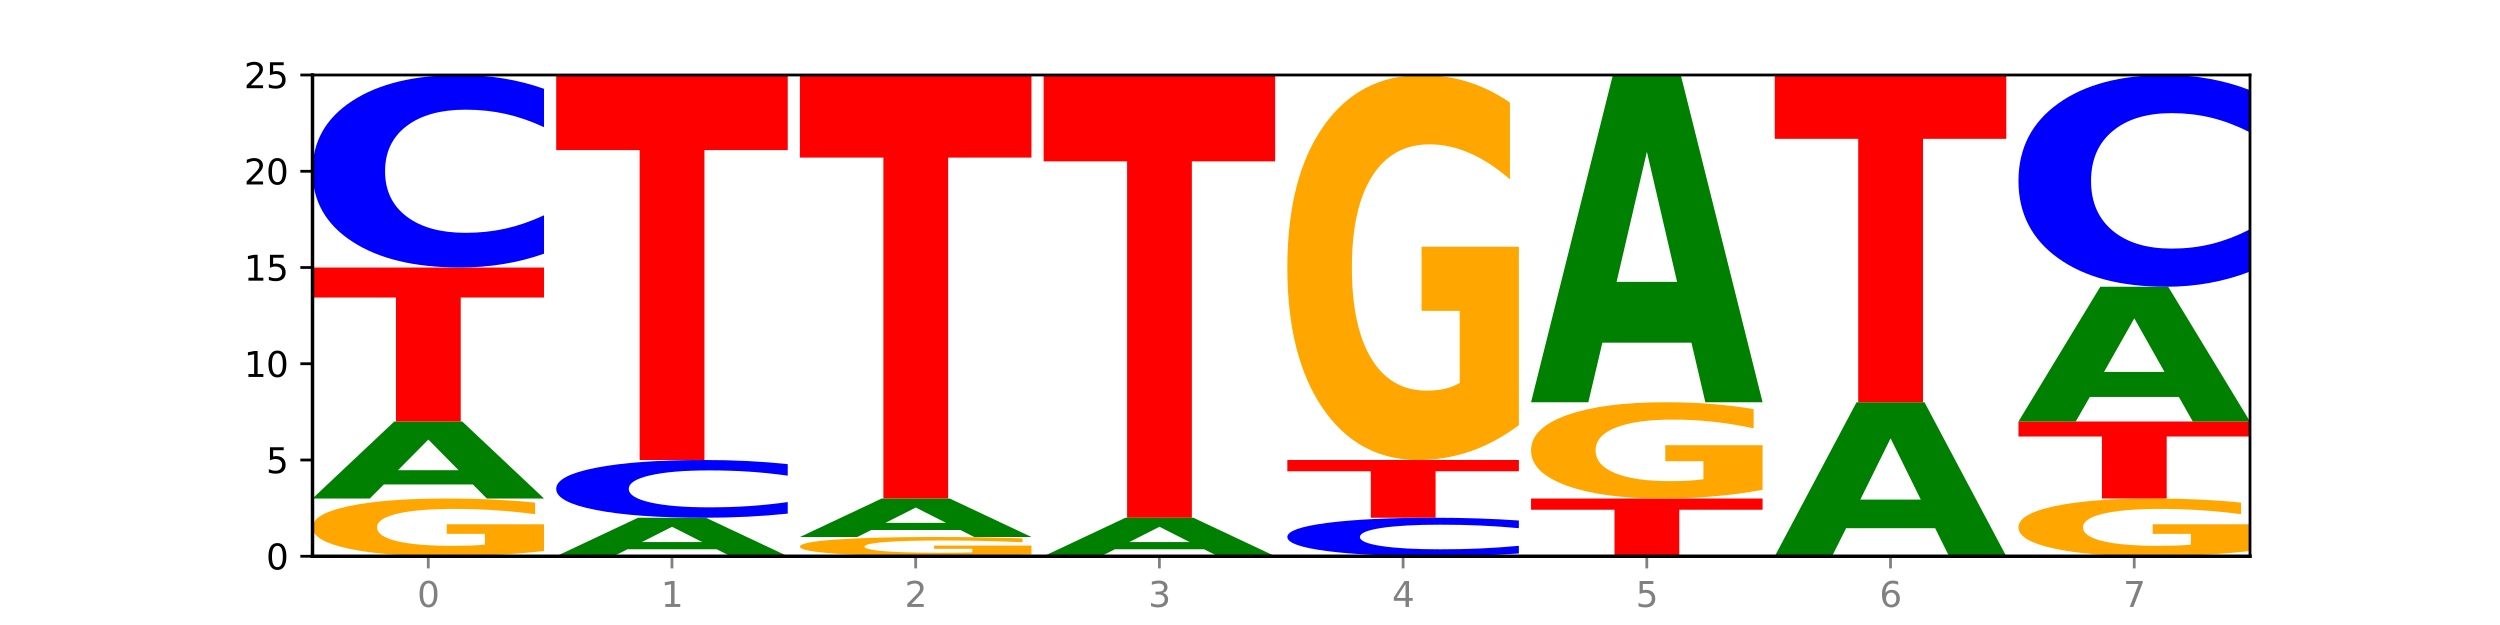 <?xml version="1.0" encoding="utf-8" standalone="no"?>
<!DOCTYPE svg PUBLIC "-//W3C//DTD SVG 1.1//EN"
  "http://www.w3.org/Graphics/SVG/1.1/DTD/svg11.dtd">
<svg xmlns:xlink="http://www.w3.org/1999/xlink" width="720pt" height="180pt" viewBox="0 0 720 180" xmlns="http://www.w3.org/2000/svg" version="1.1">
 <defs>
  <style type="text/css">*{stroke-linejoin: round; stroke-linecap: butt}</style>
 </defs>
 <g id="figure_1">
  <g id="patch_1">
   <path d="M 0 180 
L 720 180 
L 720 0 
L 0 0 
z
" style="fill: #ffffff"/>
  </g>
  <g id="axes_1">
   <g id="patch_2">
    <path d="M 90 160.2 
L 648 160.2 
L 648 21.6 
L 90 21.6 
z
" style="fill: #ffffff"/>
   </g>
   <g id="line2d_1">
    <path d="M 90 160.2 
L 648 160.2 
" clip-path="url(#pae68c7db5b)" style="fill: none; stroke: #000000; stroke-width: 0.5; stroke-linecap: square"/>
   </g>
   <g id="patch_3">
    <path d="M 156.679 158.695 
Q 149.955 159.448 142.722 159.826 
Q 135.489 160.2 127.778 160.2 
Q 110.353 160.2 100.177 157.96 
Q 90 155.72 90 151.889 
Q 90 148.014 100.356 145.791 
Q 110.727 143.568 128.764 143.568 
Q 135.713 143.568 142.079 143.87 
Q 148.46 144.169 154.109 144.76 
L 154.109 148.076 
Q 148.281 147.316 142.513 146.942 
Q 136.744 146.564 130.946 146.564 
Q 120.216 146.564 114.403 147.945 
Q 108.59 149.323 108.59 151.889 
Q 108.59 154.432 114.194 155.82 
Q 119.798 157.204 130.109 157.204 
Q 132.919 157.204 135.325 157.125 
Q 137.731 157.043 139.643 156.871 
L 139.643 153.758 
L 128.66 153.758 
L 128.66 150.986 
L 156.679 150.986 
L 156.679 158.695 
z
" clip-path="url(#pae68c7db5b)" style="fill: #ffa600"/>
   </g>
   <g id="patch_4">
    <path d="M 136.189 139.528 
L 110.545 139.528 
L 106.496 143.568 
L 90 143.568 
L 113.558 121.392 
L 133.121 121.392 
L 156.679 143.568 
L 140.197 143.568 
L 136.189 139.528 
z
M 114.635 135.412 
L 132.058 135.412 
L 123.36 126.591 
L 114.635 135.412 
z
" clip-path="url(#pae68c7db5b)" style="fill: #008000"/>
   </g>
   <g id="patch_5">
    <path d="M 90 77.04 
L 156.679 77.04 
L 156.679 85.69 
L 132.69 85.69 
L 132.69 121.392 
L 114.036 121.392 
L 114.036 85.69 
L 90 85.69 
L 90 77.04 
z
" clip-path="url(#pae68c7db5b)" style="fill: #ff0000"/>
   </g>
   <g id="patch_6">
    <path d="M 156.679 73.066 
Q 151.102 75.036 145.07 76.032 
Q 139.039 77.04 132.47 77.04 
Q 112.882 77.04 101.441 69.573 
Q 90 62.106 90 49.337 
Q 90 36.522 101.441 29.067 
Q 112.882 21.6 132.47 21.6 
Q 139.039 21.6 145.07 22.608 
Q 151.102 23.604 156.679 25.574 
L 156.679 36.625 
Q 151.051 34.014 145.591 32.8 
Q 140.131 31.586 134.1 31.586 
Q 123.281 31.586 117.082 36.316 
Q 110.899 41.034 110.899 49.337 
Q 110.899 57.606 117.082 62.335 
Q 123.281 67.054 134.1 67.054 
Q 140.131 67.054 145.591 65.84 
Q 151.051 64.614 156.679 62.003 
L 156.679 73.066 
z
" clip-path="url(#pae68c7db5b)" style="fill: #0000ff"/>
   </g>
   <g id="patch_7">
    <path d="M 206.377 158.18 
L 180.734 158.18 
L 176.685 160.2 
L 160.189 160.2 
L 183.747 149.112 
L 203.31 149.112 
L 226.868 160.2 
L 210.386 160.2 
L 206.377 158.18 
z
M 184.824 156.122 
L 202.247 156.122 
L 193.549 151.712 
L 184.824 156.122 
z
" clip-path="url(#pae68c7db5b)" style="fill: #008000"/>
   </g>
   <g id="patch_8">
    <path d="M 226.868 147.92 
Q 221.29 148.511 215.259 148.81 
Q 209.228 149.112 202.659 149.112 
Q 183.07 149.112 171.629 146.872 
Q 160.189 144.632 160.189 140.801 
Q 160.189 136.957 171.629 134.72 
Q 183.07 132.48 202.659 132.48 
Q 209.228 132.48 215.259 132.782 
Q 221.29 133.081 226.868 133.672 
L 226.868 136.988 
Q 221.24 136.204 215.78 135.84 
Q 210.32 135.476 204.289 135.476 
Q 193.47 135.476 187.27 136.895 
Q 181.088 138.31 181.088 140.801 
Q 181.088 143.282 187.27 144.701 
Q 193.47 146.116 204.289 146.116 
Q 210.32 146.116 215.78 145.752 
Q 221.24 145.384 226.868 144.601 
L 226.868 147.92 
z
" clip-path="url(#pae68c7db5b)" style="fill: #0000ff"/>
   </g>
   <g id="patch_9">
    <path d="M 160.189 21.6 
L 226.868 21.6 
L 226.868 43.225 
L 202.879 43.225 
L 202.879 132.48 
L 184.224 132.48 
L 184.224 43.225 
L 160.189 43.225 
L 160.189 21.6 
z
" clip-path="url(#pae68c7db5b)" style="fill: #ff0000"/>
   </g>
   <g id="patch_10">
    <path d="M 297.057 159.698 
Q 290.332 159.949 283.099 160.075 
Q 275.866 160.2 268.155 160.2 
Q 250.731 160.2 240.554 159.453 
Q 230.377 158.707 230.377 157.43 
Q 230.377 156.138 240.733 155.397 
Q 251.104 154.656 269.142 154.656 
Q 276.09 154.656 282.457 154.757 
Q 288.838 154.856 294.486 155.053 
L 294.486 156.159 
Q 288.658 155.905 282.89 155.781 
Q 277.122 155.655 271.323 155.655 
Q 260.594 155.655 254.781 156.115 
Q 248.967 156.574 248.967 157.43 
Q 248.967 158.277 254.571 158.74 
Q 260.175 159.201 270.487 159.201 
Q 273.296 159.201 275.702 159.175 
Q 278.108 159.148 280.021 159.09 
L 280.021 158.053 
L 269.037 158.053 
L 269.037 157.129 
L 297.057 157.129 
L 297.057 159.698 
z
" clip-path="url(#pae68c7db5b)" style="fill: #ffa600"/>
   </g>
   <g id="patch_11">
    <path d="M 276.566 152.636 
L 250.922 152.636 
L 246.873 154.656 
L 230.377 154.656 
L 253.935 143.568 
L 273.499 143.568 
L 297.057 154.656 
L 280.574 154.656 
L 276.566 152.636 
z
M 255.012 150.578 
L 272.435 150.578 
L 263.737 146.168 
L 255.012 150.578 
z
" clip-path="url(#pae68c7db5b)" style="fill: #008000"/>
   </g>
   <g id="patch_12">
    <path d="M 230.377 21.6 
L 297.057 21.6 
L 297.057 45.387 
L 273.068 45.387 
L 273.068 143.568 
L 254.413 143.568 
L 254.413 45.387 
L 230.377 45.387 
L 230.377 21.6 
z
" clip-path="url(#pae68c7db5b)" style="fill: #ff0000"/>
   </g>
   <g id="patch_13">
    <path d="M 346.755 158.18 
L 321.111 158.18 
L 317.062 160.2 
L 300.566 160.2 
L 324.124 149.112 
L 343.687 149.112 
L 367.245 160.2 
L 350.763 160.2 
L 346.755 158.18 
z
M 325.201 156.122 
L 342.624 156.122 
L 333.926 151.712 
L 325.201 156.122 
z
" clip-path="url(#pae68c7db5b)" style="fill: #008000"/>
   </g>
   <g id="patch_14">
    <path d="M 300.566 21.6 
L 367.245 21.6 
L 367.245 46.468 
L 343.256 46.468 
L 343.256 149.112 
L 324.602 149.112 
L 324.602 46.468 
L 300.566 46.468 
L 300.566 21.6 
z
" clip-path="url(#pae68c7db5b)" style="fill: #ff0000"/>
   </g>
   <g id="patch_15">
    <path d="M 437.434 159.405 
Q 431.856 159.799 425.825 159.998 
Q 419.794 160.2 413.225 160.2 
Q 393.636 160.2 382.196 158.707 
Q 370.755 157.213 370.755 154.659 
Q 370.755 152.096 382.196 150.605 
Q 393.636 149.112 413.225 149.112 
Q 419.794 149.112 425.825 149.314 
Q 431.856 149.513 437.434 149.907 
L 437.434 152.117 
Q 431.806 151.595 426.346 151.352 
Q 420.886 151.109 414.855 151.109 
Q 404.036 151.109 397.836 152.055 
Q 391.654 152.999 391.654 154.659 
Q 391.654 156.313 397.836 157.259 
Q 404.036 158.203 414.855 158.203 
Q 420.886 158.203 426.346 157.96 
Q 431.806 157.715 437.434 157.193 
L 437.434 159.405 
z
" clip-path="url(#pae68c7db5b)" style="fill: #0000ff"/>
   </g>
   <g id="patch_16">
    <path d="M 370.755 132.48 
L 437.434 132.48 
L 437.434 135.724 
L 413.445 135.724 
L 413.445 149.112 
L 394.79 149.112 
L 394.79 135.724 
L 370.755 135.724 
L 370.755 132.48 
z
" clip-path="url(#pae68c7db5b)" style="fill: #ff0000"/>
   </g>
   <g id="patch_17">
    <path d="M 437.434 122.448 
Q 430.709 127.464 423.476 129.983 
Q 416.244 132.48 408.533 132.48 
Q 391.108 132.48 380.931 117.546 
Q 370.755 102.613 370.755 77.074 
Q 370.755 51.238 381.111 36.419 
Q 391.482 21.6 409.519 21.6 
Q 416.468 21.6 422.834 23.616 
Q 429.215 25.608 434.864 29.548 
L 434.864 51.651 
Q 429.036 46.589 423.267 44.092 
Q 417.499 41.573 411.701 41.573 
Q 400.971 41.573 395.158 50.78 
Q 389.345 59.965 389.345 77.074 
Q 389.345 94.024 394.949 103.277 
Q 400.553 112.507 410.864 112.507 
Q 413.673 112.507 416.079 111.981 
Q 418.485 111.431 420.398 110.286 
L 420.398 89.534 
L 409.414 89.534 
L 409.414 71.051 
L 437.434 71.051 
L 437.434 122.448 
z
" clip-path="url(#pae68c7db5b)" style="fill: #ffa600"/>
   </g>
   <g id="patch_18">
    <path d="M 440.943 143.568 
L 507.623 143.568 
L 507.623 146.812 
L 483.634 146.812 
L 483.634 160.2 
L 464.979 160.2 
L 464.979 146.812 
L 440.943 146.812 
L 440.943 143.568 
z
" clip-path="url(#pae68c7db5b)" style="fill: #ff0000"/>
   </g>
   <g id="patch_19">
    <path d="M 507.623 141.06 
Q 500.898 142.314 493.665 142.944 
Q 486.432 143.568 478.721 143.568 
Q 461.297 143.568 451.12 139.835 
Q 440.943 136.101 440.943 129.717 
Q 440.943 123.258 451.299 119.553 
Q 461.67 115.848 479.708 115.848 
Q 486.656 115.848 493.023 116.352 
Q 499.404 116.85 505.052 117.835 
L 505.052 123.361 
Q 499.224 122.095 493.456 121.471 
Q 487.688 120.841 481.889 120.841 
Q 471.16 120.841 465.347 123.143 
Q 459.533 125.439 459.533 129.717 
Q 459.533 133.954 465.137 136.267 
Q 470.741 138.575 481.053 138.575 
Q 483.862 138.575 486.268 138.443 
Q 488.674 138.306 490.587 138.019 
L 490.587 132.832 
L 479.603 132.832 
L 479.603 128.211 
L 507.623 128.211 
L 507.623 141.06 
z
" clip-path="url(#pae68c7db5b)" style="fill: #ffa600"/>
   </g>
   <g id="patch_20">
    <path d="M 487.132 98.679 
L 461.488 98.679 
L 457.439 115.848 
L 440.943 115.848 
L 464.501 21.6 
L 484.065 21.6 
L 507.623 115.848 
L 491.14 115.848 
L 487.132 98.679 
z
M 465.578 81.187 
L 483.001 81.187 
L 474.303 43.698 
L 465.578 81.187 
z
" clip-path="url(#pae68c7db5b)" style="fill: #008000"/>
   </g>
   <g id="patch_21">
    <path d="M 557.321 152.12 
L 531.677 152.12 
L 527.628 160.2 
L 511.132 160.2 
L 534.69 115.848 
L 554.253 115.848 
L 577.811 160.2 
L 561.329 160.2 
L 557.321 152.12 
z
M 535.767 143.889 
L 553.19 143.889 
L 544.492 126.247 
L 535.767 143.889 
z
" clip-path="url(#pae68c7db5b)" style="fill: #008000"/>
   </g>
   <g id="patch_22">
    <path d="M 511.132 21.6 
L 577.811 21.6 
L 577.811 39.981 
L 553.822 39.981 
L 553.822 115.848 
L 535.168 115.848 
L 535.168 39.981 
L 511.132 39.981 
L 511.132 21.6 
z
" clip-path="url(#pae68c7db5b)" style="fill: #ff0000"/>
   </g>
   <g id="patch_23">
    <path d="M 648 158.695 
Q 641.275 159.448 634.042 159.826 
Q 626.81 160.2 619.099 160.2 
Q 601.674 160.2 591.497 157.96 
Q 581.321 155.72 581.321 151.889 
Q 581.321 148.014 591.677 145.791 
Q 602.048 143.568 620.085 143.568 
Q 627.034 143.568 633.4 143.87 
Q 639.781 144.169 645.43 144.76 
L 645.43 148.076 
Q 639.602 147.316 633.833 146.942 
Q 628.065 146.564 622.267 146.564 
Q 611.537 146.564 605.724 147.945 
Q 599.911 149.323 599.911 151.889 
Q 599.911 154.432 605.515 155.82 
Q 611.119 157.204 621.43 157.204 
Q 624.239 157.204 626.645 157.125 
Q 629.051 157.043 630.964 156.871 
L 630.964 153.758 
L 619.98 153.758 
L 619.98 150.986 
L 648 150.986 
L 648 158.695 
z
" clip-path="url(#pae68c7db5b)" style="fill: #ffa600"/>
   </g>
   <g id="patch_24">
    <path d="M 581.321 121.392 
L 648 121.392 
L 648 125.717 
L 624.011 125.717 
L 624.011 143.568 
L 605.356 143.568 
L 605.356 125.717 
L 581.321 125.717 
L 581.321 121.392 
z
" clip-path="url(#pae68c7db5b)" style="fill: #ff0000"/>
   </g>
   <g id="patch_25">
    <path d="M 627.51 114.322 
L 601.866 114.322 
L 597.817 121.392 
L 581.321 121.392 
L 604.879 82.584 
L 624.442 82.584 
L 648 121.392 
L 631.518 121.392 
L 627.51 114.322 
z
M 605.956 107.12 
L 623.379 107.12 
L 614.681 91.683 
L 605.956 107.12 
z
" clip-path="url(#pae68c7db5b)" style="fill: #008000"/>
   </g>
   <g id="patch_26">
    <path d="M 648 78.213 
Q 642.422 80.379 636.391 81.475 
Q 630.36 82.584 623.791 82.584 
Q 604.202 82.584 592.762 74.37 
Q 581.321 66.157 581.321 52.111 
Q 581.321 38.014 592.762 29.814 
Q 604.202 21.6 623.791 21.6 
Q 630.36 21.6 636.391 22.709 
Q 642.422 23.805 648 25.971 
L 648 38.128 
Q 642.372 35.256 636.912 33.92 
Q 631.452 32.585 625.421 32.585 
Q 614.602 32.585 608.402 37.788 
Q 602.22 42.978 602.22 52.111 
Q 602.22 61.206 608.402 66.409 
Q 614.602 71.599 625.421 71.599 
Q 631.452 71.599 636.912 70.264 
Q 642.372 68.916 648 66.044 
L 648 78.213 
z
" clip-path="url(#pae68c7db5b)" style="fill: #0000ff"/>
   </g>
   <g id="matplotlib.axis_1">
    <g id="xtick_1">
     <g id="line2d_2">
      <defs>
       <path id="mcc037fddc9" d="M 0 0 
L 0 3.5 
" style="stroke: #808080; stroke-width: 0.8"/>
      </defs>
      <g>
       <use xlink:href="#mcc037fddc9" x="123.34" y="160.2" style="fill: #808080; stroke: #808080; stroke-width: 0.8"/>
      </g>
     </g>
     <g id="text_1">
      <!-- 0 -->
      <g style="fill: #808080" transform="translate(120.158 174.798) scale(0.1 -0.1)">
       <defs>
        <path id="DejaVuSans-30" d="M 2034 4250 
Q 1547 4250 1301 3770 
Q 1056 3291 1056 2328 
Q 1056 1369 1301 889 
Q 1547 409 2034 409 
Q 2525 409 2770 889 
Q 3016 1369 3016 2328 
Q 3016 3291 2770 3770 
Q 2525 4250 2034 4250 
z
M 2034 4750 
Q 2819 4750 3233 4129 
Q 3647 3509 3647 2328 
Q 3647 1150 3233 529 
Q 2819 -91 2034 -91 
Q 1250 -91 836 529 
Q 422 1150 422 2328 
Q 422 3509 836 4129 
Q 1250 4750 2034 4750 
z
" transform="scale(0.016)"/>
       </defs>
       <use xlink:href="#DejaVuSans-30"/>
      </g>
     </g>
    </g>
    <g id="xtick_2">
     <g id="line2d_3">
      <g>
       <use xlink:href="#mcc037fddc9" x="193.528" y="160.2" style="fill: #808080; stroke: #808080; stroke-width: 0.8"/>
      </g>
     </g>
     <g id="text_2">
      <!-- 1 -->
      <g style="fill: #808080" transform="translate(190.347 174.798) scale(0.1 -0.1)">
       <defs>
        <path id="DejaVuSans-31" d="M 794 531 
L 1825 531 
L 1825 4091 
L 703 3866 
L 703 4441 
L 1819 4666 
L 2450 4666 
L 2450 531 
L 3481 531 
L 3481 0 
L 794 0 
L 794 531 
z
" transform="scale(0.016)"/>
       </defs>
       <use xlink:href="#DejaVuSans-31"/>
      </g>
     </g>
    </g>
    <g id="xtick_3">
     <g id="line2d_4">
      <g>
       <use xlink:href="#mcc037fddc9" x="263.717" y="160.2" style="fill: #808080; stroke: #808080; stroke-width: 0.8"/>
      </g>
     </g>
     <g id="text_3">
      <!-- 2 -->
      <g style="fill: #808080" transform="translate(260.536 174.798) scale(0.1 -0.1)">
       <defs>
        <path id="DejaVuSans-32" d="M 1228 531 
L 3431 531 
L 3431 0 
L 469 0 
L 469 531 
Q 828 903 1448 1529 
Q 2069 2156 2228 2338 
Q 2531 2678 2651 2914 
Q 2772 3150 2772 3378 
Q 2772 3750 2511 3984 
Q 2250 4219 1831 4219 
Q 1534 4219 1204 4116 
Q 875 4013 500 3803 
L 500 4441 
Q 881 4594 1212 4672 
Q 1544 4750 1819 4750 
Q 2544 4750 2975 4387 
Q 3406 4025 3406 3419 
Q 3406 3131 3298 2873 
Q 3191 2616 2906 2266 
Q 2828 2175 2409 1742 
Q 1991 1309 1228 531 
z
" transform="scale(0.016)"/>
       </defs>
       <use xlink:href="#DejaVuSans-32"/>
      </g>
     </g>
    </g>
    <g id="xtick_4">
     <g id="line2d_5">
      <g>
       <use xlink:href="#mcc037fddc9" x="333.906" y="160.2" style="fill: #808080; stroke: #808080; stroke-width: 0.8"/>
      </g>
     </g>
     <g id="text_4">
      <!-- 3 -->
      <g style="fill: #808080" transform="translate(330.724 174.798) scale(0.1 -0.1)">
       <defs>
        <path id="DejaVuSans-33" d="M 2597 2516 
Q 3050 2419 3304 2112 
Q 3559 1806 3559 1356 
Q 3559 666 3084 287 
Q 2609 -91 1734 -91 
Q 1441 -91 1130 -33 
Q 819 25 488 141 
L 488 750 
Q 750 597 1062 519 
Q 1375 441 1716 441 
Q 2309 441 2620 675 
Q 2931 909 2931 1356 
Q 2931 1769 2642 2001 
Q 2353 2234 1838 2234 
L 1294 2234 
L 1294 2753 
L 1863 2753 
Q 2328 2753 2575 2939 
Q 2822 3125 2822 3475 
Q 2822 3834 2567 4026 
Q 2313 4219 1838 4219 
Q 1578 4219 1281 4162 
Q 984 4106 628 3988 
L 628 4550 
Q 988 4650 1302 4700 
Q 1616 4750 1894 4750 
Q 2613 4750 3031 4423 
Q 3450 4097 3450 3541 
Q 3450 3153 3228 2886 
Q 3006 2619 2597 2516 
z
" transform="scale(0.016)"/>
       </defs>
       <use xlink:href="#DejaVuSans-33"/>
      </g>
     </g>
    </g>
    <g id="xtick_5">
     <g id="line2d_6">
      <g>
       <use xlink:href="#mcc037fddc9" x="404.094" y="160.2" style="fill: #808080; stroke: #808080; stroke-width: 0.8"/>
      </g>
     </g>
     <g id="text_5">
      <!-- 4 -->
      <g style="fill: #808080" transform="translate(400.913 174.798) scale(0.1 -0.1)">
       <defs>
        <path id="DejaVuSans-34" d="M 2419 4116 
L 825 1625 
L 2419 1625 
L 2419 4116 
z
M 2253 4666 
L 3047 4666 
L 3047 1625 
L 3713 1625 
L 3713 1100 
L 3047 1100 
L 3047 0 
L 2419 0 
L 2419 1100 
L 313 1100 
L 313 1709 
L 2253 4666 
z
" transform="scale(0.016)"/>
       </defs>
       <use xlink:href="#DejaVuSans-34"/>
      </g>
     </g>
    </g>
    <g id="xtick_6">
     <g id="line2d_7">
      <g>
       <use xlink:href="#mcc037fddc9" x="474.283" y="160.2" style="fill: #808080; stroke: #808080; stroke-width: 0.8"/>
      </g>
     </g>
     <g id="text_6">
      <!-- 5 -->
      <g style="fill: #808080" transform="translate(471.102 174.798) scale(0.1 -0.1)">
       <defs>
        <path id="DejaVuSans-35" d="M 691 4666 
L 3169 4666 
L 3169 4134 
L 1269 4134 
L 1269 2991 
Q 1406 3038 1543 3061 
Q 1681 3084 1819 3084 
Q 2600 3084 3056 2656 
Q 3513 2228 3513 1497 
Q 3513 744 3044 326 
Q 2575 -91 1722 -91 
Q 1428 -91 1123 -41 
Q 819 9 494 109 
L 494 744 
Q 775 591 1075 516 
Q 1375 441 1709 441 
Q 2250 441 2565 725 
Q 2881 1009 2881 1497 
Q 2881 1984 2565 2268 
Q 2250 2553 1709 2553 
Q 1456 2553 1204 2497 
Q 953 2441 691 2322 
L 691 4666 
z
" transform="scale(0.016)"/>
       </defs>
       <use xlink:href="#DejaVuSans-35"/>
      </g>
     </g>
    </g>
    <g id="xtick_7">
     <g id="line2d_8">
      <g>
       <use xlink:href="#mcc037fddc9" x="544.472" y="160.2" style="fill: #808080; stroke: #808080; stroke-width: 0.8"/>
      </g>
     </g>
     <g id="text_7">
      <!-- 6 -->
      <g style="fill: #808080" transform="translate(541.29 174.798) scale(0.1 -0.1)">
       <defs>
        <path id="DejaVuSans-36" d="M 2113 2584 
Q 1688 2584 1439 2293 
Q 1191 2003 1191 1497 
Q 1191 994 1439 701 
Q 1688 409 2113 409 
Q 2538 409 2786 701 
Q 3034 994 3034 1497 
Q 3034 2003 2786 2293 
Q 2538 2584 2113 2584 
z
M 3366 4563 
L 3366 3988 
Q 3128 4100 2886 4159 
Q 2644 4219 2406 4219 
Q 1781 4219 1451 3797 
Q 1122 3375 1075 2522 
Q 1259 2794 1537 2939 
Q 1816 3084 2150 3084 
Q 2853 3084 3261 2657 
Q 3669 2231 3669 1497 
Q 3669 778 3244 343 
Q 2819 -91 2113 -91 
Q 1303 -91 875 529 
Q 447 1150 447 2328 
Q 447 3434 972 4092 
Q 1497 4750 2381 4750 
Q 2619 4750 2861 4703 
Q 3103 4656 3366 4563 
z
" transform="scale(0.016)"/>
       </defs>
       <use xlink:href="#DejaVuSans-36"/>
      </g>
     </g>
    </g>
    <g id="xtick_8">
     <g id="line2d_9">
      <g>
       <use xlink:href="#mcc037fddc9" x="614.66" y="160.2" style="fill: #808080; stroke: #808080; stroke-width: 0.8"/>
      </g>
     </g>
     <g id="text_8">
      <!-- 7 -->
      <g style="fill: #808080" transform="translate(611.479 174.798) scale(0.1 -0.1)">
       <defs>
        <path id="DejaVuSans-37" d="M 525 4666 
L 3525 4666 
L 3525 4397 
L 1831 0 
L 1172 0 
L 2766 4134 
L 525 4134 
L 525 4666 
z
" transform="scale(0.016)"/>
       </defs>
       <use xlink:href="#DejaVuSans-37"/>
      </g>
     </g>
    </g>
   </g>
   <g id="matplotlib.axis_2">
    <g id="ytick_1">
     <g id="line2d_10">
      <defs>
       <path id="macc0f6c802" d="M 0 0 
L -3.5 0 
" style="stroke: #000000; stroke-width: 0.8"/>
      </defs>
      <g>
       <use xlink:href="#macc0f6c802" x="90" y="160.2" style="stroke: #000000; stroke-width: 0.8"/>
      </g>
     </g>
     <g id="text_9">
      <!-- 0 -->
      <g transform="translate(76.638 163.999) scale(0.1 -0.1)">
       <use xlink:href="#DejaVuSans-30"/>
      </g>
     </g>
    </g>
    <g id="ytick_2">
     <g id="line2d_11">
      <g>
       <use xlink:href="#macc0f6c802" x="90" y="132.48" style="stroke: #000000; stroke-width: 0.8"/>
      </g>
     </g>
     <g id="text_10">
      <!-- 5 -->
      <g transform="translate(76.638 136.279) scale(0.1 -0.1)">
       <use xlink:href="#DejaVuSans-35"/>
      </g>
     </g>
    </g>
    <g id="ytick_3">
     <g id="line2d_12">
      <g>
       <use xlink:href="#macc0f6c802" x="90" y="104.76" style="stroke: #000000; stroke-width: 0.8"/>
      </g>
     </g>
     <g id="text_11">
      <!-- 10 -->
      <g transform="translate(70.275 108.559) scale(0.1 -0.1)">
       <use xlink:href="#DejaVuSans-31"/>
       <use xlink:href="#DejaVuSans-30" x="63.623"/>
      </g>
     </g>
    </g>
    <g id="ytick_4">
     <g id="line2d_13">
      <g>
       <use xlink:href="#macc0f6c802" x="90" y="77.04" style="stroke: #000000; stroke-width: 0.8"/>
      </g>
     </g>
     <g id="text_12">
      <!-- 15 -->
      <g transform="translate(70.275 80.839) scale(0.1 -0.1)">
       <use xlink:href="#DejaVuSans-31"/>
       <use xlink:href="#DejaVuSans-35" x="63.623"/>
      </g>
     </g>
    </g>
    <g id="ytick_5">
     <g id="line2d_14">
      <g>
       <use xlink:href="#macc0f6c802" x="90" y="49.32" style="stroke: #000000; stroke-width: 0.8"/>
      </g>
     </g>
     <g id="text_13">
      <!-- 20 -->
      <g transform="translate(70.275 53.119) scale(0.1 -0.1)">
       <use xlink:href="#DejaVuSans-32"/>
       <use xlink:href="#DejaVuSans-30" x="63.623"/>
      </g>
     </g>
    </g>
    <g id="ytick_6">
     <g id="line2d_15">
      <g>
       <use xlink:href="#macc0f6c802" x="90" y="21.6" style="stroke: #000000; stroke-width: 0.8"/>
      </g>
     </g>
     <g id="text_14">
      <!-- 25 -->
      <g transform="translate(70.275 25.399) scale(0.1 -0.1)">
       <use xlink:href="#DejaVuSans-32"/>
       <use xlink:href="#DejaVuSans-35" x="63.623"/>
      </g>
     </g>
    </g>
   </g>
   <g id="patch_27">
    <path d="M 90 160.2 
L 90 21.6 
" style="fill: none; stroke: #000000; stroke-linejoin: miter; stroke-linecap: square"/>
   </g>
   <g id="patch_28">
    <path d="M 648 160.2 
L 648 21.6 
" style="fill: none; stroke: #000000; stroke-width: 0.8; stroke-linejoin: miter; stroke-linecap: square"/>
   </g>
   <g id="patch_29">
    <path d="M 90 160.2 
L 648 160.2 
" style="fill: none; stroke: #000000; stroke-linejoin: miter; stroke-linecap: square"/>
   </g>
   <g id="patch_30">
    <path d="M 90 21.6 
L 648 21.6 
" style="fill: none; stroke: #000000; stroke-width: 0.8; stroke-linejoin: miter; stroke-linecap: square"/>
   </g>
  </g>
 </g>
 <defs>
  <clipPath id="pae68c7db5b">
   <rect x="90" y="21.6" width="558" height="138.6"/>
  </clipPath>
 </defs>
</svg>
